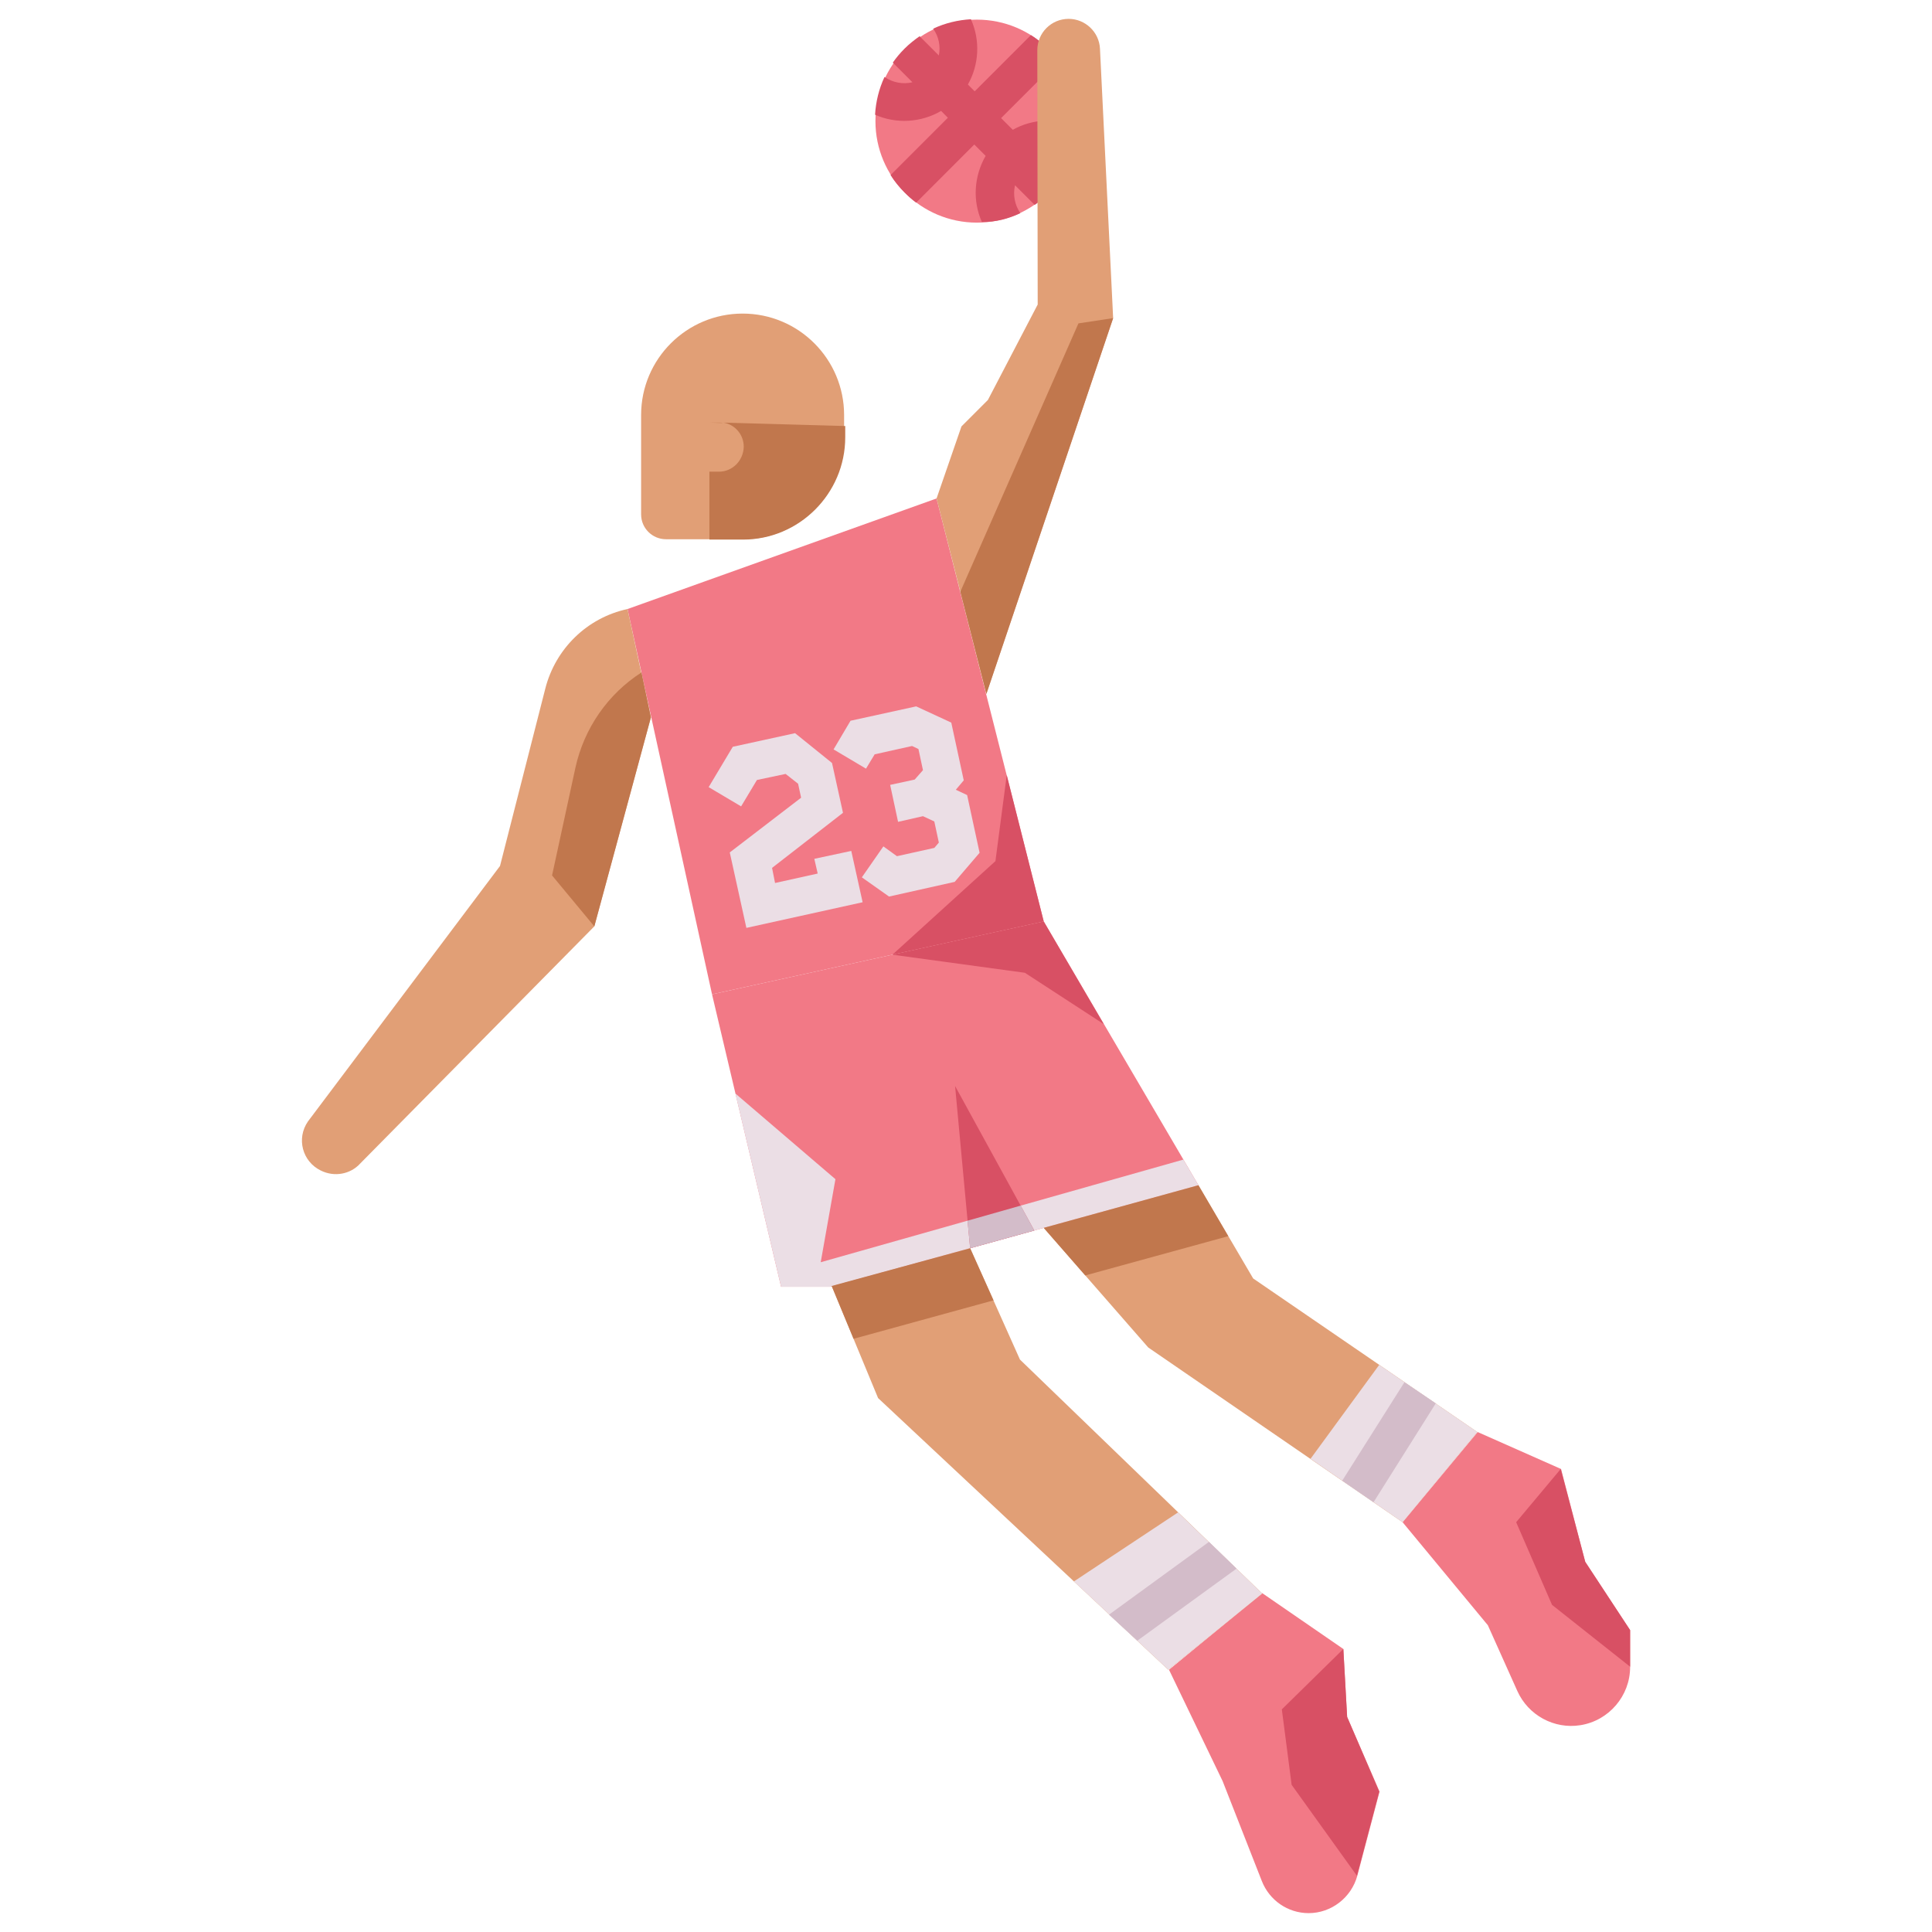 <svg width="55" height="55" viewBox="0 0 55 55" fill="none" xmlns="http://www.w3.org/2000/svg">
<path d="M27.811 6.338C29.407 6.338 30.701 5.044 30.701 3.448C30.701 1.852 29.407 0.559 27.811 0.559C26.216 0.559 24.922 1.852 24.922 3.448C24.922 5.044 26.216 6.338 27.811 6.338Z" fill="#F27986"/>
<path d="M29.047 6.069C28.886 5.833 28.832 5.543 28.896 5.274L29.455 5.833C29.595 5.736 29.734 5.629 29.852 5.5C29.981 5.371 30.1 5.221 30.207 5.07L29.659 4.522C29.917 4.469 30.196 4.522 30.422 4.684C30.583 4.34 30.669 3.975 30.69 3.609C30.1 3.352 29.401 3.373 28.832 3.695L28.499 3.362L30.132 1.729C30.046 1.611 29.949 1.504 29.842 1.396C29.691 1.246 29.52 1.106 29.348 0.999L27.747 2.6L27.554 2.406C27.876 1.837 27.908 1.139 27.64 0.548C27.274 0.569 26.909 0.655 26.565 0.816C26.727 1.042 26.78 1.321 26.727 1.579L26.179 1.031C26.028 1.139 25.889 1.246 25.749 1.386C25.62 1.515 25.513 1.644 25.416 1.783L25.975 2.342C25.706 2.406 25.416 2.353 25.18 2.191C25.019 2.535 24.933 2.9 24.911 3.266C25.513 3.534 26.222 3.491 26.791 3.158L26.984 3.352L25.352 4.984C25.459 5.156 25.599 5.328 25.749 5.479C25.856 5.586 25.964 5.683 26.082 5.769L27.736 4.114L28.059 4.437C27.726 5.017 27.683 5.715 27.951 6.316C28.338 6.327 28.703 6.23 29.047 6.069Z" fill="#D85064"/>
<path d="M21.151 15.351H18.96C18.573 15.351 18.251 15.039 18.251 14.642V11.816C18.251 10.216 19.551 8.927 21.141 8.927C22.741 8.927 24.03 10.227 24.03 11.816V12.45C24.041 14.051 22.752 15.351 21.151 15.351Z" fill="#E19F76"/>
<path d="M29.713 26.232L20.27 28.306L17.864 17.338L26.662 14.19L29.713 26.232Z" fill="#F27986"/>
<path d="M25.405 27.178L28.338 24.514L28.66 22.064L29.713 26.232L25.405 27.178Z" fill="#D85064"/>
<path d="M26.662 14.19L27.371 12.139L28.123 11.387L29.541 8.669L29.53 1.429C29.53 0.935 29.928 0.537 30.422 0.537C30.895 0.537 31.292 0.913 31.314 1.386L31.689 9.056L28.08 19.755L26.662 14.19Z" fill="#E19F76"/>
<path d="M17.864 17.338C16.715 17.585 15.813 18.466 15.523 19.605L14.234 24.653L8.766 31.926C8.433 32.409 8.605 33.065 9.131 33.322C9.518 33.516 9.98 33.43 10.259 33.118L16.919 26.372L18.53 20.421L17.864 17.338Z" fill="#E19F76"/>
<path d="M33.279 47.534L34.805 50.703L35.922 53.55C36.137 54.098 36.663 54.463 37.254 54.463C37.898 54.463 38.468 54.023 38.64 53.399L39.273 51.004L38.35 48.877L38.242 46.943L35.933 45.353L33.279 47.534Z" fill="#F27986"/>
<path d="M34.117 33.741L35.675 36.395L42.056 40.767L39.929 43.334L32.688 38.36L29.713 34.955L34.117 33.741Z" fill="#E19F76"/>
<path d="M27.618 35.535L29.036 38.704L35.933 45.364L33.258 47.534L24.997 39.8L23.676 36.609L27.618 35.535Z" fill="#E19F76"/>
<path d="M22.236 36.631H23.633L34.117 33.741L29.713 26.232L20.27 28.306L22.236 36.631Z" fill="#F27986"/>
<path d="M25.405 27.178L29.176 27.693L31.421 29.154L29.713 26.232L25.405 27.178Z" fill="#D85064"/>
<path d="M20.936 31.131L23.783 33.569L23.364 35.933L33.688 33.011L34.117 33.741L23.633 36.631H22.236L20.936 31.131Z" fill="#EBDEE5"/>
<path d="M39.929 43.334L42.356 46.267L43.194 48.136C43.506 48.834 44.247 49.231 44.988 49.113C45.805 48.984 46.406 48.275 46.406 47.459V46.406L45.128 44.462L44.44 41.819L42.066 40.767L39.929 43.334Z" fill="#F27986"/>
<path d="M27.618 35.535L27.189 30.916L29.444 35.03L27.618 35.535Z" fill="#D85064"/>
<path d="M27.618 35.535L29.444 35.03L29.058 34.321L27.543 34.751L27.618 35.535Z" fill="#D3BCC9"/>
<path d="M21.248 26.415L20.775 24.267L22.806 22.709L22.72 22.311L22.365 22.032L21.549 22.204L21.098 22.956L20.174 22.408L20.861 21.259L22.634 20.872L23.686 21.721L23.998 23.139L21.979 24.707L22.064 25.137L23.278 24.868L23.182 24.449L24.234 24.224L24.557 25.685L21.248 26.415Z" fill="#EBDEE5"/>
<path d="M27.532 22.634L27.21 22.483L27.436 22.215L27.081 20.571L26.082 20.109L24.213 20.518L23.73 21.334L24.653 21.882L24.9 21.474L25.964 21.237L26.146 21.323L26.275 21.925L26.039 22.193L25.341 22.344L25.566 23.396L26.275 23.235L26.598 23.386L26.727 23.987L26.598 24.138L25.534 24.374L25.148 24.095L24.535 24.976L25.309 25.523L27.178 25.105L27.887 24.277L27.532 22.634Z" fill="#EBDEE5"/>
<path d="M33.258 47.534L35.933 45.364L33.537 43.055L30.572 45.02L33.258 47.534Z" fill="#EBDEE5"/>
<path d="M39.929 43.334L37.308 41.529L39.263 38.855L42.056 40.767L39.929 43.334Z" fill="#EBDEE5"/>
<path d="M20.195 12.031L20.582 12.042C20.539 12.031 20.507 12.031 20.464 12.031H20.195Z" fill="#C1774D"/>
<path d="M20.464 13.428H20.195V15.361H21.151C22.752 15.361 24.062 14.051 24.062 12.45V12.128L20.593 12.031C20.926 12.085 21.173 12.375 21.173 12.719C21.162 13.116 20.851 13.428 20.464 13.428Z" fill="#C1774D"/>
<path d="M38.629 53.399L36.77 50.81L36.491 48.662L38.242 46.943L38.35 48.877L39.263 51.004L38.629 53.399Z" fill="#D85064"/>
<path d="M44.43 41.819L43.162 43.334L44.183 45.687L46.406 47.448V46.406L45.128 44.462L44.43 41.819Z" fill="#D85064"/>
<path d="M27.618 35.535L23.676 36.609L24.299 38.113L28.284 37.018L27.618 35.535Z" fill="#C1774D"/>
<path d="M34.117 33.741L29.713 34.955L30.895 36.309L34.966 35.191L34.117 33.741Z" fill="#C1774D"/>
<path d="M28.08 19.755L27.339 16.844L30.701 9.206L31.689 9.056L28.08 19.755Z" fill="#C1774D"/>
<path d="M18.262 19.143C17.306 19.755 16.629 20.732 16.382 21.85L15.716 24.922L16.919 26.372L18.53 20.421L18.262 19.143Z" fill="#C1774D"/>
<path d="M31.571 45.966L32.377 46.707L35.202 44.655L34.418 43.893L31.571 45.966Z" fill="#D3BCC9"/>
<path d="M38.21 42.152L39.102 42.765L40.874 39.95L39.982 39.349L38.21 42.152Z" fill="#D3BCC9"/>
</svg>
